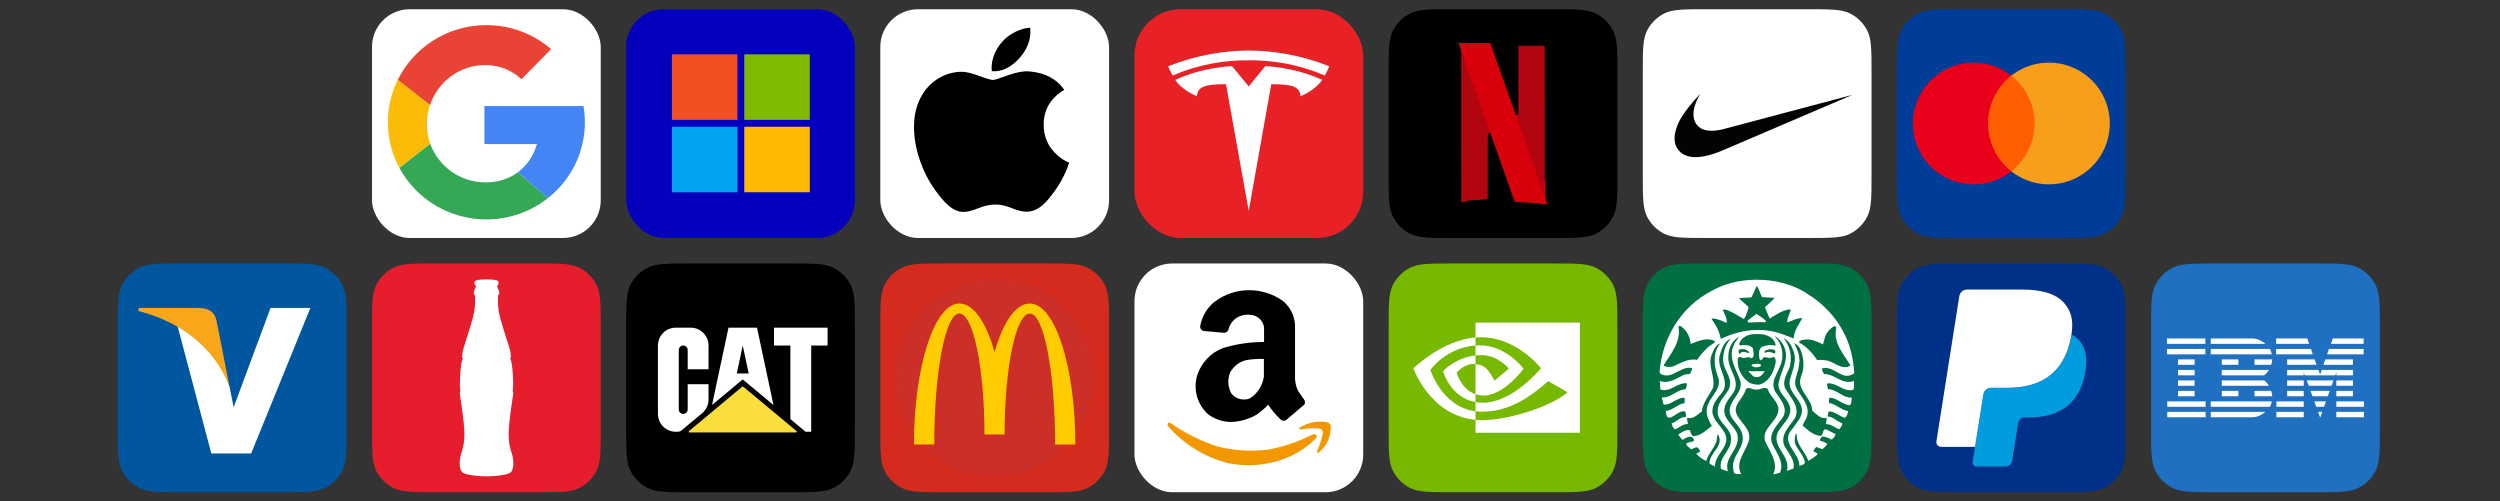<svg fill="none" height="217" viewBox="0 0 1082 217" width="1082" xmlns="http://www.w3.org/2000/svg" xmlns:xlink="http://www.w3.org/1999/xlink"><rect x="0" y="0" width="1082" height="217" fill="#333333" stroke="none"/><radialGradient id="a" cx="0" cy="0" gradientTransform="matrix(2.397 -.83 30.406 87.804 649.85 53.111)" gradientUnits="userSpaceOnUse" r="1"><stop offset="0"/><stop offset="1" stop-opacity="0"/></radialGradient><clipPath id="b"><path d="m167.875 10.875h85.25v84.092h-85.25z"/></clipPath><clipPath id="c"><rect height="99" rx="16.307" width="99" x="271" y="4"/></clipPath><clipPath id="d"><path d="m601 4h99v99h-99z"/></clipPath><clipPath id="e"><path d="m711 4h99v99h-99z"/></clipPath><clipPath id="f"><path d="m821 4h99v99h-99z"/></clipPath><clipPath id="g"><path d="m51 114.036h99v99h-99z"/></clipPath><clipPath id="h"><path d="m161 114.036h99v99h-99z"/></clipPath><clipPath id="i"><path d="m271 114.036h99v99h-99z"/></clipPath><clipPath id="j"><path d="m381 114.036h99v99h-99z"/></clipPath><clipPath id="k"><path d="m601 114.036h99v99h-99z"/></clipPath><clipPath id="l"><path d="m711 114.036h99v99h-99z"/></clipPath><clipPath id="m"><path d="m821 114.036h99v99h-99z"/></clipPath><clipPath id="n"><path d="m931 114.036h99v99h-99z"/></clipPath><rect fill="#fff" height="99" rx="16.307" width="99" x="161" y="4"/><g clip-path="url(#b)" clip-rule="evenodd" fill-rule="evenodd"><path d="m209.649 45.901v16.438h22.755c-.378 1.289-.845 2.523-1.389 3.688-.224.479-.46.949-.711 1.406-.053.096-.112.187-.166.281-.002.004.003.012 0 .017-.168.282-.339.572-.479.81-.18.275-.363.56-.513.794-.173.253-.347.5-.529.744-.043.057-.09.109-.132.165-.161.196-.319.41-.447.579-.411.495-.843.976-1.224 1.373-.221.231-.449.452-.645.645-.233.224-.471.439-.678.628-.222.196-.447.376-.678.562-.245.206-.516.406-.744.579l13.065 11.13c.193-.153.388-.307.579-.463h.016c.106-.087.209-.177.314-.265.298-.249.586-.504.877-.761.176-.156.355-.305.529-.463.113-.103.219-.21.331-.314.164-.153.334-.307.496-.463.117-.113.231-.233.347-.347.156-.154.31-.307.463-.463.118-.12.231-.243.347-.364.269-.279.534-.557.794-.843.263-.289.523-.58.777-.876.253-.293.5-.593.745-.893.117-.144.232-.285.347-.43.125-.158.241-.32.364-.48.235-.305.468-.614.694-.926.215-.295.438-.592.645-.893.011-.016.022-.033.033-.05.094-.137.189-.276.281-.413.126-.188.242-.372.364-.562.083-.128.167-.251.248-.38.124-.196.244-.397.364-.595.077-.126.156-.253.232-.38.122-.207.244-.419.364-.628.192-.337.379-.682.562-1.025.347-.651.679-1.314.992-1.984.016-.034.034-.066.05-.099.05-.109.099-.221.148-.331.113-.249.223-.493.331-.744.043-.099.091-.198.133-.298.109-.261.209-.53.314-.794.037-.095.079-.186.115-.281.105-.27.199-.538.298-.81.032-.087.068-.177.099-.265.101-.282.204-.575.298-.86.028-.083.056-.165.083-.248.094-.29.177-.584.264-.876.085-.281.17-.56.248-.843.028-.099.056-.198.083-.298.019-.071.031-.144.05-.215.098-.373.193-.748.281-1.125.026-.111.058-.22.082-.331.137-.607.255-1.219.364-1.836.063-.356.128-.716.182-1.075.006-.038.011-.077.017-.116.005-.039.011-.077.016-.116.002-.011-.001-.022 0-.033.082-.565.157-1.131.215-1.703.019-.186.033-.376.05-.562.028-.317.062-.641.083-.959.005-.088.011-.177.016-.265.001-.017-.001-.033 0-.05.023-.39.038-.781.05-1.174 0-.011-.001-.022 0-.033.011-.404.016-.801.016-1.207 0-2.396-.205-4.742-.595-7.028h-19.944-22.938z" fill="#4385f5"/><path d="m253.059 55.394c-.015.259-.046.52-.066.777.016-.172.038-.342.05-.513.005-.088.011-.177.016-.265zm-.579 4.829c-.108.612-.229 1.217-.364 1.819.136-.603.256-1.207.364-1.819zm-66.281 1.951c-4.141 3.216-9.799 7.622-13.363 10.452 7.164 13.292 21.35 22.342 37.672 22.342 10.08 0 19.33-3.459 26.626-9.228l-13.065-11.13c-3.775 2.777-8.508 4.333-13.908 4.333-10.986 0-20.452-6.924-23.962-16.769zm50.935 23.566c.197-.156.4-.303.595-.463h-.017c-.191.157-.385.31-.578.463zm14.9-23.318c-.086.366-.186.729-.281 1.091.095-.364.195-.724.281-1.091zm-1.406 4.697c-.079.216-.151.431-.231.645.081-.213.153-.431.231-.645zm-.413 1.091c-.144.363-.293.733-.447 1.091.043-.099.091-.198.132-.298.11-.261.21-.53.315-.794zm-1.075 2.464c-.127.267-.248.529-.381.794.132-.263.255-.528.381-.794zm-.893 1.786c-.172.321-.35.642-.529.959.18-.318.357-.637.529-.959zm-22.078.38c-.214.205-.438.416-.661.612.227-.2.442-.402.661-.612zm-.678.628c-.223.195-.447.376-.678.562.229-.184.457-.368.678-.562zm-.694.579c-.231.186-.473.37-.711.546.239-.176.479-.36.711-.546zm20.357 3.341c-.226.312-.459.621-.694.926-.119.154-.228.311-.348.463.36-.454.702-.921 1.042-1.389zm-1.405 1.836c-.245.3-.492.6-.745.893.254-.294.499-.592.745-.893zm-1.522 1.77c-.26.286-.525.564-.794.843.266-.277.536-.559.794-.843zm-2.795 2.811c-.168.153-.342.296-.512.447.17-.15.345-.294.512-.447z" fill="#34a855"/><path d="m186.099 45.455-13.825-11.146c-2.818 5.615-4.399 11.932-4.399 18.621 0 7.118 1.795 13.821 4.961 19.696 3.564-2.829 9.222-7.235 13.362-10.452-.94-2.638-1.455-5.487-1.455-8.467 0-2.889.483-5.662 1.356-8.252z" fill="#fabc07"/><path d="m210.508 10.875c-16.83 0-31.386 9.638-38.317 23.615l13.925 10.948c3.394-10.046 12.777-17.282 23.847-17.282 6.259 0 11.669 2.3 15.727 6.102l12.833-12.998c-7.492-6.458-17.286-10.385-28.015-10.385z" fill="#e94335"/><g fill="#34a855"><path d="m171.976 34.92c-.242.503-.472 1.008-.694 1.521.223-.516.451-1.016.694-1.521z"/><path d="m171.215 36.591c-.212.497-.418.999-.611 1.505.192-.503.4-1.011.611-1.505z"/><path d="m170.604 38.096c-.069.18-.132.364-.199.546.067-.182.129-.364.199-.546z"/><path d="m169.644 40.907c-.144.478-.286.954-.413 1.439.127-.482.27-.963.413-1.439z"/><path d="m168.371 46.529c-.05.325-.089.648-.132.976.043-.328.082-.65.132-.976z"/><path d="m168.173 47.985c-.043.357-.083.715-.116 1.075.033-.359.074-.719.116-1.075z"/><path d="m185.289 48.448c-.041.198-.08.396-.116.595.037-.199.074-.398.116-.595z"/><path d="m185.173 49.043c-.047.258-.092.517-.132.777.039-.261.085-.519.132-.777z"/><path d="m184.876 51.143c-.042.416-.078.836-.1 1.257.021-.419.059-.844.1-1.257z"/><path d="m184.776 52.4c-.022.433-.033.868-.033 1.306 0-.441.011-.871.033-1.306z"/><path d="m184.743 53.707c0 .439.011.873.033 1.306-.022-.435-.033-.866-.033-1.306z"/><path d="m167.908 54.616c.011.271.034.541.05.81-.016-.269-.039-.54-.05-.81z"/><path d="m184.859 56.022c.022.242.037.487.066.728-.029-.243-.044-.482-.066-.728z"/><path d="m185.124 58.106c.057.33.127.651.198.976-.071-.327-.14-.644-.198-.976z"/><path d="m169.214 63.431c.175.668.373 1.33.579 1.984-.206-.653-.405-1.318-.579-1.984z"/><path d="m170.29 66.887c.096.271.195.542.297.81-.102-.268-.201-.54-.297-.81z"/><path d="m170.587 67.697c.198.518.395 1.03.612 1.538-.215-.503-.416-1.025-.612-1.538z"/></g></g><g clip-path="url(#c)"><rect fill="#0400bc" height="99" rx="16.307" width="99" x="271" y="4"/><path d="m290.8 23.525h28.358v28.358h-28.358z" fill="#f25022"/><path d="m322.117 23.525h28.358v28.358h-28.358z" fill="#7fba00"/><path d="m290.8 54.843h28.358v28.358h-28.358z" fill="#00a4ef"/><path d="m322.117 54.843h28.358v28.358h-28.358z" fill="#ffb900"/></g><rect fill="#fff" height="99" rx="16.307" width="99" x="381" y="4"/><path d="m461.342 74.124c-1.206 2.786-2.633 5.351-4.287 7.709-2.255 3.215-4.101 5.439-5.524 6.675-2.205 2.028-4.568 3.067-7.098 3.126-1.817 0-4.007-.517-6.557-1.565-2.558-1.044-4.91-1.56-7.059-1.56-2.255 0-4.673.517-7.259 1.56-2.591 1.049-4.677 1.595-6.273 1.649-2.426.103-4.845-.965-7.259-3.21-1.541-1.344-3.468-3.648-5.777-6.911-2.477-3.485-4.513-7.527-6.109-12.134-1.708-4.977-2.565-9.796-2.565-14.462 0-5.345 1.155-9.954 3.468-13.817 1.818-3.103 4.237-5.55 7.264-7.347 3.027-1.797 6.297-2.712 9.819-2.771 1.928 0 4.455.596 7.596 1.768 3.131 1.175 5.142 1.772 6.024 1.772.659 0 2.893-.697 6.68-2.087 3.581-1.289 6.604-1.822 9.08-1.612 6.71.541 11.75 3.186 15.103 7.952-6.001 3.636-8.969 8.728-8.91 15.261.054 5.089 1.9 9.323 5.528 12.685 1.644 1.56 3.48 2.767 5.523 3.623-.443 1.285-.91 2.515-1.408 3.697zm-15.388-60.554c0 3.988-1.457 7.712-4.362 11.159-3.504 4.098-7.744 6.465-12.341 6.092-.059-.478-.093-.982-.093-1.511 0-3.829 1.667-7.926 4.627-11.277 1.478-1.696 3.357-3.107 5.637-4.232 2.274-1.108 4.425-1.721 6.448-1.826.059.533.084 1.066.084 1.595z" fill="#000"/><rect fill="#e82127" height="99" rx="20" width="99" x="491" y="4"/><path d="m540.447 91.313 9.756-54.868c9.299 0 12.232 1.02 12.655 5.182 0 0 6.238-2.326 9.385-7.05-12.278-5.689-24.614-5.946-24.614-5.946l-7.199 8.768.017-.001-7.199-8.768s-12.336.257-24.612 5.946c3.143 4.724 9.384 7.05 9.384 7.05.426-4.162 3.355-5.182 12.592-5.189z" fill="#fff"/><path d="m540.443 26.099c9.925-.076 21.285 1.535 32.914 6.604 1.554-2.798 1.954-4.034 1.954-4.034-12.713-5.029-24.618-6.751-34.869-6.794-10.252.043-22.156 1.765-34.867 6.794 0 0 .567 1.523 1.953 4.034 11.627-5.069 22.989-6.68 32.914-6.604z" fill="#fff"/><g clip-path="url(#d)"><path d="m601 31.337c0-9.67 0-14.505 1.912-18.185 1.611-3.101 4.139-5.63 7.241-7.241 3.68-1.912 8.515-1.912 18.184-1.912h44.326c9.669 0 14.504 0 18.184 1.912 3.102 1.611 5.63 4.14 7.241 7.241 1.912 3.68 1.912 8.515 1.912 18.185v44.325c0 9.67 0 14.505-1.912 18.185-1.611 3.101-4.139 5.63-7.241 7.24-3.68 1.912-8.515 1.912-18.184 1.912h-44.326c-9.669 0-14.504 0-18.184-1.912-3.102-1.611-5.63-4.139-7.241-7.24-1.912-3.68-1.912-8.515-1.912-18.185z" fill="#000"/></g><g fill="#b1060f" stroke="#000" stroke-width="2.332"><path d="m656.023 18.63-.028 15.443-.027 15.443-1.269-3.585v-.009l-1.645 34.379c1.618 4.559 2.482 6.995 2.491 7.005s.928.064 2.041.119c3.364.166 7.537.524 10.709.919.735.092 1.36.138 1.406.101.046-.037.055-15.756.046-34.94l-.028-34.876z"/><path d="m631.25 18.584v34.913c0 19.203.018 34.931.046 34.958.028.028 1.213-.092 2.647-.248 1.434-.156 3.411-.358 4.394-.441 1.508-.129 6.03-.414 6.545-.423.157 0 .166-.781.184-14.79l.028-14.79 1.094 3.089c.165.478.22.625.386 1.094l1.645-34.37c-.349-.984-.165-.469-.561-1.59-1.342-3.796-2.482-7.005-2.528-7.152l-.091-.257h-13.789z"/><path d="m656.023 18.63-.028 15.443-.027 15.443-1.269-3.585v-.009l-1.645 34.379c1.618 4.559 2.482 6.995 2.491 7.005s.928.064 2.041.119c3.364.166 7.537.524 10.709.919.735.092 1.36.138 1.406.101.046-.037.055-15.756.046-34.94l-.028-34.876z"/><path d="m631.25 18.584v34.913c0 19.203.018 34.931.046 34.958.028.028 1.213-.092 2.647-.248 1.434-.156 3.411-.358 4.394-.441 1.508-.129 6.03-.414 6.545-.423.157 0 .166-.781.184-14.79l.028-14.79 1.094 3.089c.165.478.22.625.386 1.094l1.645-34.37c-.349-.984-.165-.469-.561-1.59-1.342-3.796-2.482-7.005-2.528-7.152l-.091-.257h-13.789z"/></g><path d="m631.25 18.584v19.598l13.807 36.622c0-.837 0-1.296.009-2.252l.028-14.79 1.094 3.089c6.066 17.208 9.33 26.437 9.348 26.456.009.009.929.064 2.041.119 3.364.165 7.538.524 10.709.919.735.092 1.36.138 1.406.101.028-.028.046-7.731.046-18.605l-13.733-39.509-.009 3.741-.028 15.443-1.268-3.585c-1.241-3.502-2.069-5.846-7.06-19.947-1.342-3.796-2.482-7.005-2.528-7.152l-.092-.257h-13.77z" fill="url(#a)"/><path d="m631.25 18.584 13.834 39.205v-.018l1.094 3.089c6.077 17.199 9.34 26.428 9.358 26.446.009.009.929.064 2.041.119 3.364.165 7.538.524 10.709.919.726.092 1.36.138 1.397.101l-13.715-38.939v.009l-1.268-3.585c-1.241-3.502-2.069-5.846-7.06-19.947-1.342-3.796-2.482-7.005-2.528-7.152l-.092-.257h-6.885z" fill="#d8000b"/><g clip-path="url(#e)"><path d="m711 31.271c0-9.646 0-14.47 1.907-18.141 1.607-3.094 4.13-5.616 7.223-7.223 3.672-1.907 8.495-1.907 18.142-1.907h44.456c9.647 0 14.47 0 18.142 1.907 3.093 1.607 5.616 4.13 7.223 7.223 1.907 3.671 1.907 8.495 1.907 18.141v44.457c0 9.646 0 14.47-1.907 18.141-1.607 3.094-4.13 5.616-7.223 7.223-3.672 1.907-8.495 1.907-18.142 1.907h-44.456c-9.647 0-14.47 0-18.142-1.907-3.093-1.607-5.616-4.13-7.223-7.223-1.907-3.671-1.907-8.495-1.907-18.141z" fill="#fff"/></g><path d="m733.243 68.01c-2.294-.091-4.171-.719-5.639-1.885-.28-.223-.947-.891-1.171-1.172-.596-.748-1-1.477-1.27-2.285-.831-2.487-.403-5.752 1.222-9.334 1.392-3.067 3.54-6.109 7.287-10.322.552-.62 2.196-2.433 2.206-2.433.004 0-.085.155-.198.344-.974 1.632-1.808 3.554-2.262 5.218-.73 2.67-.642 4.962.258 6.739.62 1.224 1.684 2.284 2.879 2.871 2.094 1.026 5.159 1.111 8.902.248.258-.06 13.028-3.45 28.378-7.533 15.351-4.084 27.913-7.423 27.915-7.42.004.004-35.664 15.266-54.18 23.184-2.932 1.254-3.716 1.57-5.095 2.054-3.524 1.238-6.68 1.828-9.232 1.727z" fill="#030303"/><g clip-path="url(#f)"><path d="m821 31.271c0-9.646 0-14.47 1.907-18.141 1.607-3.094 4.13-5.616 7.223-7.223 3.672-1.907 8.495-1.907 18.142-1.907h44.456c9.647 0 14.47 0 18.142 1.907 3.093 1.607 5.616 4.13 7.223 7.223 1.907 3.671 1.907 8.495 1.907 18.141v44.457c0 9.646 0 14.47-1.907 18.141-1.607 3.094-4.13 5.616-7.223 7.223-3.672 1.907-8.495 1.907-18.142 1.907h-44.456c-9.647 0-14.47 0-18.142-1.907-3.093-1.607-5.616-4.13-7.223-7.223-1.907-3.671-1.907-8.495-1.907-18.141z" fill="#003d99"/></g><path d="m883.188 32.734h-25.364v41.427h25.364z" fill="#ff5f00"/><path d="m860.436 53.451c-.003-3.989.902-7.926 2.645-11.514s4.28-6.732 7.418-9.195c-3.887-3.054-8.554-4.954-13.469-5.481-4.915-.527-9.879.339-14.325 2.499-4.446 2.16-8.194 5.528-10.816 9.718-2.623 4.19-4.014 9.033-4.014 13.976 0 4.943 1.391 9.786 4.014 13.976 2.622 4.19 6.37 7.558 10.816 9.718 4.446 2.161 9.41 3.027 14.325 2.499s9.582-2.426 13.469-5.481c-3.139-2.464-5.676-5.609-7.42-9.198-1.743-3.589-2.647-7.528-2.643-11.518z" fill="#eb001b"/><path d="m913.125 53.451c0 4.943-1.391 9.787-4.013 13.977-2.623 4.19-6.372 7.558-10.819 9.718-4.446 2.16-9.411 3.026-14.326 2.498-4.915-.528-9.582-2.428-13.468-5.484 3.136-2.465 5.672-5.61 7.416-9.198 1.744-3.588 2.65-7.526 2.65-11.515s-.906-7.927-2.65-11.515c-1.744-3.588-4.28-6.733-7.416-9.198 3.886-3.055 8.553-4.955 13.468-5.484s9.88.338 14.326 2.498c4.447 2.16 8.196 5.528 10.819 9.718 2.622 4.19 4.013 9.034 4.013 13.977z" fill="#f79e1b"/><g clip-path="url(#g)"><path d="m51 141.307c0-9.646 0-14.47 1.907-18.141 1.607-3.094 4.13-5.616 7.223-7.223 3.671-1.907 8.495-1.907 18.141-1.907h44.456c9.647 0 14.47 0 18.142 1.907 3.093 1.607 5.616 4.129 7.223 7.223 1.907 3.671 1.907 8.495 1.907 18.141v44.457c0 9.647 0 14.47-1.907 18.141-1.607 3.094-4.13 5.616-7.223 7.224-3.672 1.907-8.495 1.907-18.142 1.907h-44.456c-9.646 0-14.47 0-18.141-1.907-3.094-1.608-5.616-4.13-7.223-7.224-1.907-3.671-1.907-8.494-1.907-18.141z" fill="#00579f"/></g><path d="m117.087 133.286-15.964 42.99-1.745-8.719c-2.951-10.061-12.208-20.991-22.538-26.426l14.623 55.132h17.238l25.623-62.977z" fill="#fff"/><path d="m86.295 133.286h-26.227l-.268 1.273c20.459 5.232 34.008 17.843 39.575 33.001l-5.702-28.975c-.939-4.026-3.823-5.167-7.378-5.299z" fill="#faa61a"/><g clip-path="url(#h)"><path d="m161 141.307c0-9.646 0-14.47 1.907-18.141 1.607-3.094 4.13-5.616 7.223-7.223 3.672-1.907 8.495-1.907 18.142-1.907h44.456c9.647 0 14.47 0 18.142 1.907 3.093 1.607 5.616 4.129 7.223 7.223 1.907 3.671 1.907 8.495 1.907 18.141v44.457c0 9.647 0 14.47-1.907 18.141-1.607 3.094-4.13 5.616-7.223 7.224-3.672 1.907-8.495 1.907-18.142 1.907h-44.456c-9.647 0-14.47 0-18.142-1.907-3.093-1.608-5.616-4.13-7.223-7.224-1.907-3.671-1.907-8.494-1.907-18.141z" fill="#e61d2c"/></g><path clip-rule="evenodd" d="m210.565 206.161c4.151 0 8.67-.659 10.033-1.432 2.276-1.289 1.609-6.321.979-8.296-.443-1.393-1.424-3.765-1.419-8.697.005-5.293 1.737-15.531 1.815-16.167.129-1.058.389-2.114-.189-2.353.708-.527.142-13.582-1.096-14.082.626 0 .405-1.464.274-2.47-.239-1.848-1.872-6.203-3.272-10.926-.625-2.108-1.606-5.288-1.926-7.646-.297-2.188-.233-4.98-.233-6.192.417-.416.577-.603.558-1.257-.017-.684-.89-2.347-.89-2.585 0-.239.009-.525.316-.805.34-.311.321-.851.175-1.295-.179-.536-.841-.697-1.222-.789-.349-.084-2.097-.258-3.903-.258-1.805 0-3.554.174-3.902.258-.381.092-1.043.253-1.222.789-.148.444-.166.984.175 1.295.307.28.316.566.316.805 0 .238-.873 1.901-.89 2.585-.019.654.141.841.558 1.257 0 1.212.063 4.004-.234 6.192-.319 2.358-1.301 5.538-1.926 7.646-1.4 4.723-3.032 9.078-3.271 10.926-.131 1.006-.353 2.47.274 2.47-1.239.5-1.805 13.555-1.098 14.082-.576.239-.317 1.295-.187 2.353.077.636 1.809 10.874 1.815 16.167.004 4.932-.976 7.304-1.42 8.697-.629 1.975-1.296 7.007.979 8.296 1.363.773 5.883 1.432 10.033 1.432" fill="#fff" fill-rule="evenodd"/><g clip-path="url(#i)"><path d="m271 141.373c0-9.67 0-14.505 1.912-18.185 1.611-3.101 4.139-5.63 7.241-7.241 3.68-1.911 8.515-1.911 18.184-1.911h44.326c9.669 0 14.504 0 18.184 1.911 3.102 1.611 5.63 4.14 7.241 7.241 1.912 3.68 1.912 8.515 1.912 18.185v44.325c0 9.67 0 14.505-1.912 18.185-1.611 3.101-4.139 5.63-7.241 7.241-3.68 1.912-8.515 1.912-18.184 1.912h-44.326c-9.669 0-14.504 0-18.184-1.912-3.102-1.611-5.63-4.14-7.241-7.241-1.912-3.68-1.912-8.515-1.912-18.185z" fill="#000"/></g><path clip-rule="evenodd" d="m351.089 186.869v-37.328h7.086v-7.729h-23.189v7.729h7.087v31.821l6.6 5.507zm-56.116-.598c-.44.36-1.083.598-1.659.598h-.835c-1.004 0-2.042-.215-2.956-.587-.914-.383-1.806-.971-2.505-1.67-.711-.711-1.298-1.602-1.681-2.516-.385-.935-.585-1.935-.587-2.946v-29.609c0-.993.214-2.02.587-2.956.388-.939.96-1.79 1.681-2.506.711-.699 1.591-1.297 2.505-1.681.914-.372 1.952-.586 2.956-.586h6.444c.992 0 2.031.203 2.956.586.926.384 1.806.982 2.505 1.681.7.7 1.298 1.581 1.682 2.506s.587 1.963.587 2.956v10.291h-9.017v-8.361c0-.485-.214-1.016-.564-1.366s-.892-.564-1.377-.564c-.496 0-1.026.226-1.365.564-.35.35-.553.88-.553 1.366v25.75c0 .485.237 1.038.553 1.354.35.35.88.575 1.365.575.497 0 1.038-.237 1.377-.575.327-.327.564-.869.564-1.354v-10.946h9.016v6.658c0 1.117-.271 2.291-.733 3.272-.463 1.016-1.207 1.952-2.042 2.652z" fill="#fff" fill-rule="evenodd"/><path d="m344.657 186.869h-46.388l23.188-19.307z" style="fill-rule:evenodd;clip-rule:evenodd;fill:#fadf3c;stroke:#fadf3c;stroke-width:.58;stroke-miterlimit:2.613"/><path clip-rule="evenodd" d="m334.761 175.28-7.131-33.468h-12.334l-7.131 33.468 13.292-11.07v.011zm-15.876-13.642 2.572-12.097v.034l2.584 12.063z" fill="#fff" fill-rule="evenodd"/><g clip-path="url(#j)"><path d="m381 141.307c0-9.646 0-14.47 1.907-18.141 1.607-3.094 4.13-5.616 7.223-7.223 3.672-1.907 8.495-1.907 18.142-1.907h44.456c9.647 0 14.47 0 18.142 1.907 3.093 1.607 5.616 4.129 7.223 7.223 1.907 3.671 1.907 8.495 1.907 18.141v44.457c0 9.647 0 14.47-1.907 18.141-1.607 3.094-4.13 5.616-7.223 7.224-3.672 1.907-8.495 1.907-18.142 1.907h-44.456c-9.647 0-14.47 0-18.142-1.907-3.093-1.608-5.616-4.13-7.223-7.224-1.907-3.671-1.907-8.494-1.907-18.141z" fill="#d52b1e"/><circle cx="430.5" cy="163.536" fill="#4681c7" fill-opacity=".06" r="42.75"/><circle cx="430.5" cy="163.536" r="42.698" stroke="#2869bf" stroke-opacity=".04" stroke-width=".103"/></g><path d="m445.763 135.696c6.012 0 10.889 25.364 10.889 56.69h8.773c0-33.725-8.85-61.025-19.688-61.025-6.193 0-11.663 8.179-15.276 21.029-3.612-12.85-9.082-21.029-15.224-21.029-10.837 0-19.662 27.274-19.662 60.999h8.773c0-31.325 4.826-56.664 10.838-56.664s10.889 23.429 10.889 52.329h8.721c0-28.9 4.903-52.329 10.915-52.329" fill="#fc0"/><rect fill="#fff" height="99" rx="16.307" width="99" x="491" y="114.036"/><path d="m505.36 184.229c6.781 7.899 15.877 13.564 26.009 16.197 9.096 1.835 18.59.877 27.047-2.952 4.229-1.915 8.058-4.628 11.329-7.979.32-.478.16-1.117-.319-1.436-.399-.159-.957-.159-1.356 0-6.223 3.191-12.925 5.425-19.787 6.622-7.26.798-14.6.319-21.621-1.516-7.181-2.393-14.042-5.824-20.265-10.212-.479-.16-.958.08-1.037.558-.08.32-.08.559 0 .718z" fill="#f39700"/><path d="m562.884 185.905c2.713-.559 5.505-.638 8.298-.399h.079c.878.239 1.436 1.117 1.277 2.074-.559 2.713-1.436 5.346-2.553 7.819-.08.24.08.479.319.559.16.079.239 0 .399-.08 3.351-2.633 5.266-6.622 5.266-10.931.079-1.116-.639-2.074-1.756-2.233-4.069-.719-8.217.159-11.728 2.393-.159.16-.239.399-.08.638.16.16.319.24.479.16z" fill="#f39700"/><path d="m548.842 175.134c-1.436 1.596-3.112 3.032-4.947 4.308-3.431 1.995-7.34 3.112-11.329 3.192-3.511-.08-6.941-1.277-9.734-3.351-4.707-4.309-6.542-10.851-4.627-16.994 1.755-5.346 5.824-9.654 11.09-11.649 5.744-1.755 11.728-2.633 17.792-2.633v-6.303c-.399-2.872-2.713-5.106-5.585-5.425-1.835-.239-3.591 0-5.266.718-2.394 1.117-4.069 3.271-4.628 5.904-.399.798-1.276 1.277-2.154 1.117l-8.616-.798c-.798-.239-1.357-.877-1.437-1.755.639-4.308 2.873-8.058 6.144-10.771 4.388-3.351 9.813-5.186 15.398-5.106 5.106.08 10.133 1.676 14.361 4.707 3.511 2.952 5.426 7.34 5.186 11.888v21.781c.08 1.835.559 3.67 1.357 5.266l2.712 3.909c.319.639.319 1.277 0 1.915l-7.978 6.782c-.718.399-1.516.319-2.154-.08-2.075-1.995-3.99-4.228-5.585-6.622zm-1.835-19.786c-2.474-.08-5.027.079-7.5.478-3.032.639-5.585 2.633-7.101 5.346-1.197 2.952-1.037 6.303.559 9.175 1.915 2.393 5.186 3.191 7.978 2.074 3.271-2.074 5.505-5.505 6.064-9.414z" fill="#000"/><g clip-path="url(#k)"><path d="m601 141.373c0-9.67 0-14.505 1.912-18.185 1.611-3.101 4.139-5.63 7.241-7.241 3.68-1.911 8.515-1.911 18.184-1.911h44.326c9.669 0 14.504 0 18.184 1.911 3.102 1.611 5.63 4.14 7.241 7.241 1.912 3.68 1.912 8.515 1.912 18.185v44.325c0 9.67 0 14.505-1.912 18.185-1.611 3.101-4.139 5.63-7.241 7.241-3.68 1.912-8.515 1.912-18.184 1.912h-44.326c-9.669 0-14.504 0-18.184-1.912-3.102-1.611-5.63-4.14-7.241-7.241-1.912-3.68-1.912-8.515-1.912-18.185z" fill="#77b900"/></g><path d="m619.086 160.135s6.515-9.611 19.522-10.606v-3.487c-14.407 1.157-26.883 13.359-26.883 13.359s7.066 20.427 26.883 22.297v-3.706c-14.543-1.83-19.522-17.857-19.522-17.857zm19.522 10.486v3.394c-10.991-1.959-14.042-13.384-14.042-13.384s5.277-5.846 14.042-6.794v3.724c-.007 0-.012-.002-.017-.002-4.6-.552-8.194 3.745-8.194 3.745s2.015 7.235 8.211 9.317zm0-31.01v6.431c.423-.032.846-.06 1.271-.074 16.379-.552 27.051 13.433 27.051 13.433s-12.257 14.905-25.027 14.905c-1.17 0-2.266-.109-3.295-.291v3.977c.88.112 1.792.177 2.744.177 11.884 0 20.477-6.069 28.798-13.251 1.38 1.105 7.028 3.793 8.189 4.969-7.912 6.624-26.351 11.964-36.805 11.964-1.007 0-1.975-.061-2.926-.153v5.589h45.167v-47.676zm0 14.226v-4.308c.418-.029.84-.051 1.271-.065 11.778-.37 19.505 10.122 19.505 10.122s-8.346 11.591-17.295 11.591c-1.288 0-2.442-.207-3.482-.556v-13.06c4.586.554 5.509 2.58 8.265 7.175l6.131-5.17s-4.475-5.869-12.02-5.869c-.82-.001-1.605.057-2.375.14z" fill="#fff"/><g clip-path="url(#l)"><path d="m711 141.307c0-9.646 0-14.47 1.907-18.141 1.607-3.094 4.13-5.616 7.223-7.223 3.672-1.907 8.495-1.907 18.142-1.907h44.456c9.647 0 14.47 0 18.142 1.907 3.093 1.607 5.616 4.129 7.223 7.223 1.907 3.671 1.907 8.495 1.907 18.141v44.457c0 9.647 0 14.47-1.907 18.141-1.607 3.094-4.13 5.616-7.223 7.224-3.672 1.907-8.495 1.907-18.142 1.907h-44.456c-9.647 0-14.47 0-18.142-1.907-3.093-1.608-5.616-4.13-7.223-7.224-1.907-3.671-1.907-8.494-1.907-18.141z" fill="#007042"/></g><path d="m760.145 135.869c1.5.865 3.092 1.978 4.303 3.157l-.476.479c-2.39-.255-4.909.063-7.175.098-.253-.255-.762-.639-.288-.959zm42.276 29.7c.032 1.079.134 2.006-.287 3.111-4.369 1.242-7.238-3.383-11.476-2.685l.479 2.397c3.921.129 6.37 3.889 10.421 3.727-.575 1.15.257 4.178-2.293 2.967-2.646-.635-4.56-2.967-7.46-2.967-.35.643-.128 1.532-.19 2.292 3.06.48 5.26 3.066 8.319 3.544-.288 1.051-.573 2.228-1.435 2.869-2.488-.606-4.432-2.84-7.081-2.777l-.471 2.202c2.517.064 4.144 2.292 6.406 2.96.063.929-.767 1.759-1.245 2.587-2.009-.603-3.541-2.328-5.836-2.201-.032-.865.482-1.847.288-2.771-2.578.766-4.306-1.629-6.216-3.065-.055-4.701-5.004-7.786-5.266-12.19-.05-.878.084-1.815.484-2.823 1.627-3.761 1.116-8.644-.668-12.15-.542-.923-1.502-1.652-2.397-2.194 1.309 2.775 2.905 6.054 2.108 9.464-.092 2.634-1.646 5.164-1.664 7.703-.006.905.187 1.811.708 2.725 2.074 3.735 5.804 7.27 4.402 11.954-.386 1.438-1.535 2.551-1.821 4.015 2.426 2.009 4.719 4.273 7.938 4.401 1.147-.733.51-3.981 2.869-2.483l3.445 1.723c-.251.923-1.023 1.749-1.722 2.384-1.307-.636-2.582-1.399-4.212-1.336-.48.509-.894 1.082-.857 1.813 1.147.189 2.199.673 3.157 1.344-.445.958-1.312 1.558-2.109 2.292l-2.672-.956c-.447.639-1.373 1.31-1.048 2.01.603.259 1.272.608 1.716 1.055-1.18 1.275-2.675 2.095-4.114 2.961-1.239-4.05-5.322-6.89-4.971-11.574l-.19-.189c-.96 1.078-.639 2.804-.577 4.204 1.149 2.934 3.888 5.2 4.304 8.417-.48.828-1.561.993-2.391 1.344.096-5.801-8.702-10.2-3.06-16.067 1.882-2.873 5.034-5.615 3.917-9.57-1.147-3.819-5.203-6.186-5.167-10.467l.006-.334c.924-4.464 3.731-9.215 1.435-13.964-.64-1.911-2.07-4.082-4.015-4.88 2.9 3.318 4.049 8.733 2.39 13.199-.836 1.776-1.987 3.892-2.102 5.98h-.007c-.062 1.09.161 2.175.865 3.203 2.201 3.572 6.025 7.496 3.825 12.151-2.486 3.728-6.822 7.521-4.401 12.431 1.754 2.933 4.466 5.86 3.734 9.465l-2.869.956c1.913-6.725-7.461-10.676-3.537-17.404 2.423-3.602 6.756-6.982 4.303-11.763-1.466-2.962-4.496-4.716-4.401-8.418l.105-.621c.987-5.251 4.978-10.221 2.187-15.831-.733-1.657-2.198-3.346-3.825-4.303l-.098.098c3.253 3.156 4.243 8.349 2.489 12.523-.819 2.449-2.615 4.889-2.98 7.514-.174 1.237-.027 2.519.688 3.87 2.072 3.281 5.705 6.762 3.438 11.004-2.388 3.504-6.374 6.913-4.782 11.469 1.754 3.987 5.416 7.784 3.439 12.727l-2.961.669c2.358-4.818-1.178-9.597-3.249-13.775-2.52-5.994 5.414-8.864 5.541-14.344-.03-3.537-3.79-5.545-4.585-8.797-1.627-1.373-3.314.546-5.26.19-1.436.288-3.642-1.977-4.5.479-1.021 3.6-5.673 6.247-3.628 10.518 1.945 3.795 6.627 6.57 5.063 11.482-1.4 4.587-6.026 8.955-3.157 14.247-1.178-.382-3.379.349-3.347-1.534-1.817-6.408 5.929-10.141 3.537-16.545-1.114-3.923-6.186-6.09-5.07-10.808.826-3.883 5.184-6.598 4.573-10.853-.05-.356-.138-.72-.263-1.1-1.626-4.591-4.945-9.183-2.967-14.541.543-1.53 1.628-2.837 2.581-4.205-3.156 1.689-4.749 5.261-4.683 8.894-.138 3.952 2.781 7.337 3.196 10.952.163 1.46-.076 2.954-1.094 4.539-2.071 2.81-4.778 5.772-3.537 9.471 1.18 3.732 5.834 5.992 5.548 10.33-.032 5.131-5.994 8.325-4.304 14.063l-2.967-.963c-1.178-5.099 4.24-7.707 4.303-12.425.766-5.425-6.153-7.438-5.738-12.727-.03-4.018 3.507-6.563 5.069-9.943.268-.822.358-1.599.322-2.344-.192-3.737-3.559-6.659-3-10.861.188-3.092 1.24-5.802 3.249-8.128-2.772 1.114-3.917 4.305-4.683 6.983-1.329 4.295 1.843 8.158 2.161 12.006.141 1.699-.274 3.388-1.873 5.116-2.296 2.706-4.625 6.121-2.967 9.759 1.756 4.013 7.272 7.137 4.879 12.143-1.305 3.157-4.431 5.546-4.302 9.275-.829-.351-1.688-.7-2.392-1.336 0-4.75 6.756-7.716 3.537-12.721-.285.988-.346 2.33-.569 3.445-1.117 2.903-3.507 5.226-4.402 8.227-1.496-.578-3.059-1.79-4.303-3.065l1.723-1.055c-.192-.639-.701-1.18-1.146-1.722-1.119-.157-1.854.577-2.777.864-.797-.702-1.566-1.34-2.201-2.201.572-1.629 5.041-.282 2.777-2.96-1.529-.956-3.063.409-4.402 1.046l-1.814-2.292c1.562-.955 3.12-2.297 5.063-1.912.479.862.512 2.13 1.435 2.58 3.284-.063 5.611-2.548 8.129-4.493-1.755-2.611-3.183-6.216-1.625-9.373 1.249-3.164 4.503-5.829 4.651-9.327.033-.796-.091-1.634-.439-2.536-1.721-4.431-2.328-10.421.956-14.344-1.785.48-2.838 2.705-3.445 4.395-1.974 4.328.523 8.337.609 12.485.012.746-.049 1.493-.23 2.246-1.69 3.411-4.428 6.404-4.873 10.329-1.946 1.241-3.543 3.411-6.314 2.679-.098.732.125 1.849.38 2.678-2.199-.092-3.697 1.528-5.548 2.293-.986-.316-1.242-1.591-1.624-2.482 2.166-.732 3.729-2.904 6.216-2.869.288-.801-.162-1.535-.288-2.3-3.094-1.373-7.999 6.789-8.411-.287 3.092-.192 5.067-3.062 8.129-3.348l.092-2.292c-3.475-.351-5.711 3.222-9.184 2.869l-.766-3.058c4.018.251 6.412-3.35 10.238-3.544.508-.668.57-1.657.668-2.58-4.177-.544-7.043 4.084-11.476 2.678 0 0-.152-1.926-.235-3.012h.006c-.03-.425-.059-.721-.059-.721 3.953 1.534 7.426-1.305 10.808-2.771.86-.257 2.201.189 2.586-.766-.033-.734 1.304-1.591.191-2.103-4.944-.671-8.228 5.292-13.297 2.581l-.381-.767c1.055-14.408 9.181-28.337 22.665-35.192 5.461-3.121 12.245-4.712 19.087-4.768 8.258-.069 16.601 2.097 22.808 6.491 6.027 3.697 11.793 9.79 14.922 15.975 2.992 5.419 4.369 11.5 4.781 17.974-5.23 3.952-8.738-3.722-14.064-2.005.287.831.446 1.69 1.055 2.391 4.72-.033 7.97 4.909 12.91 2.961zm-60.07-17.744c-3.316-2.169-7.521-.127-10.611 1.054-.287-2.903-1.466-5.547-3.923-7.459-.239-.119-.568-.369-.865-.387-.178-.011-.347.06-.478.288 1.114 6.853-3.341 11.635-6.498 16.833 1.051.859 2.74.731 4.015.478 3.346-1.338 6.534-3.667 10.519-2.869 1.179-2.008 3.159-3.953 4.782-5.547.992-.859 2.355-1.404 3.059-2.391zm10.139 4.304c-.063.412.032 1.148.668.864.99-1.371 2.743-.287 3.826-.19v-.386c-.594-.933-1.817-1.402-3.059-1.355-.287.01-.578.051-.858.117-.416.092-.705.472-.577.95zm15.589-4.107c-.89-1.978-2.93-2.778-4.782-3.256-.908-.111-1.85-.187-2.784-.196-.175-.002-.35-.004-.524 0-2.613.053-5.11.724-6.636 2.875-.219.607-1.181 1.46-.287 2.004 2.008-.128 4.3-.38 5.639 1.343 0 1.532.989 3.57-.668 4.303-1.373-1.271-2.999.542-4.493-.479-.702-.415-1.147.07-1.435.675-.415 3.952 1.655 8.314 5.352 10.513 1.499.541 3.513 1.055 5.077.288 3.762-1.752 5.32-5.766 6.02-9.465-.094-.704-.06-2.075-1.048-2.108-1.115.705-2.741.288-3.923 0-.699.225-.731 1.247-1.526 1.441l-.485-.386c-.415-1.751-.671-4.239.957-5.45 1.818-.733 3.954-1.054 5.835-.478.351-.606-.191-1.082-.289-1.624zm-1.919 3.143c-.126.003-.249.009-.374.014-.668.445-2.615.125-1.912 1.624 1.212-.959 2.902-.287 4.113.19.448-.223.351-.669.381-1.054-.389-.724-1.318-.792-2.208-.774zm13.88-13.479c-2.36-.125-4.335 1.214-6.504 1.82-.189-1.845 1.213-3.793 1.533-5.645-3.506.225-6.283 2.335-9.183 4.021-.671-1.622-1.344-3.252-2.011-4.88l3.826-3.635.098-.479-5.167-.287c-.891-1.56-1.241-3.439-2.293-4.873-.861 1.626-1.44 3.346-2.3 4.971l-5.161.288v.38l3.917 3.537c-.479 1.818-.924 3.794-2.102 5.168-2.295-1.375-4.558-2.871-7.074-3.826-.606-.195-1.469-.513-2.011-.098.796 1.754 1.91 3.641 1.723 5.555-1.053-.194-1.88-.869-2.869-1.152-1.183-.323-2.586-.954-3.733-.57 1.913 2.676 3.474 5.477 4.014 8.698 6.347-3.063 13.749-4.748 21.432-3.439 3.602.573 6.914 2.04 10.134 3.249.126-3.377 2.262-6.091 3.731-8.803zm10.899 18.365c3.25.86 6.509 4.4 9.95 2.103-2.997-4.972-7.457-9.564-6.216-16.066.13-.444-.157-.894-.57-.957-1.944.795-3.449 2.71-4.218 4.592-.317 1.114-.504 2.297-.95 3.347-2.329-1.212-4.814-2.386-7.651-2.103-1.023.128-2.49.195-2.678 1.245 3.219 1.721 5.867 4.593 7.84 7.65 1.374-.224 3.059-.032 4.493.189zm-34.047 4.494.092.576c1.245.83 1.629 2.237 3.353 2.109 1.53.091 2.677-1.342 3.439-2.489-2.07-.286-4.588.157-6.884-.196zm1.722-2.581c.062.256-.158.638.19.767 1.02-.221 2.868.543 3.438-.668-.398-.446-1.047-.648-1.729-.648-.681 0-1.388.198-1.899.549z" fill="#fff"/><path d="m758.185 158.394c.904.214 1.127.535 1.841.624.759-.014.65-.168 1.973-.624.087-.031.207-.223.058-.37-.822-.816-1.39-.233-1.905-.217-.683.007-1.324-.586-1.992.185-.114.156-.173.31.025.402z" fill="#fff"/><g clip-path="url(#m)"><path d="m821 141.307c0-9.646 0-14.47 1.907-18.141 1.607-3.094 4.13-5.616 7.223-7.223 3.672-1.907 8.495-1.907 18.142-1.907h44.456c9.647 0 14.47 0 18.142 1.907 3.093 1.607 5.616 4.129 7.223 7.223 1.907 3.671 1.907 8.495 1.907 18.141v44.457c0 9.647 0 14.47-1.907 18.141-1.607 3.094-4.13 5.616-7.223 7.224-3.672 1.907-8.495 1.907-18.142 1.907h-44.456c-9.647 0-14.47 0-18.142-1.907-3.093-1.608-5.616-4.13-7.223-7.224-1.907-3.671-1.907-8.494-1.907-18.141z" fill="#003087"/></g><path d="m893.306 131.085c-3.546-4.042-9.956-5.774-18.156-5.774h-23.799c-1.678 0-3.103 1.22-3.366 2.874l-9.909 62.848c-.197 1.24.762 2.362 2.018 2.362h14.693l3.69-23.405-.114.733c.262-1.654 1.677-2.874 3.353-2.874h6.982c13.716 0 24.456-5.572 27.593-21.688.093-.476.174-.94.244-1.394-.396-.209-.396-.209 0 0 .934-5.956-.007-10.011-3.229-13.682" fill="#003087"/><path d="m862.443 144.846c.157-.995.796-1.811 1.657-2.224.391-.186.828-.29 1.285-.29h18.658c2.21 0 4.271.144 6.154.447.54.087 1.064.186 1.572.301.508.112 1.002.239 1.481.379.239.07.474.142.705.218.926.309 1.788.669 2.58 1.091.934-5.959-.007-10.011-3.228-13.682-3.548-4.042-9.956-5.775-18.156-5.775h-23.802c-1.675 0-3.101 1.22-3.364 2.875l-9.909 62.846c-.197 1.241.763 2.362 2.017 2.362h14.694l3.691-23.405z" fill="#002f86"/><path d="m896.536 144.767c-.072.456-.15.918-.243 1.394-3.138 16.114-13.877 21.688-27.594 21.688h-6.984c-1.675 0-3.09 1.22-3.351 2.874l-3.576 22.67-1.014 6.432c-.172 1.084.667 2.067 1.764 2.067h12.386c1.466 0 2.714-1.068 2.942-2.514l.121-.632 2.335-14.794.15-.818c.229-1.446 1.477-2.514 2.943-2.514h1.853c11.998 0 21.393-4.874 24.138-18.972 1.146-5.891.553-10.809-2.478-14.264-.92-1.047-2.061-1.911-3.392-2.617" fill="#009cde"/><path d="m893.249 143.458c-.479-.14-.972-.267-1.481-.379-.508-.112-1.034-.212-1.572-.299-1.885-.305-3.944-.449-6.155-.449h-18.656c-.46 0-.897.104-1.286.293-.862.413-1.5 1.226-1.657 2.224l-3.965 25.142-.115.733c.261-1.654 1.676-2.875 3.351-2.875h6.985c13.716 0 24.455-5.571 27.593-21.687.093-.477.171-.938.243-1.394-.794-.419-1.654-.781-2.58-1.089-.231-.076-.466-.15-.705-.22" fill="#012069"/><path d="m893.306 131.085c-3.546-4.042-9.956-5.774-18.156-5.774h-23.799c-1.678 0-3.103 1.22-3.366 2.874l-9.909 62.848c-.197 1.24.762 2.362 2.018 2.362h14.693l3.69-23.405-.114.733c.262-1.654 1.677-2.874 3.353-2.874h6.982c13.716 0 24.456-5.572 27.593-21.688.093-.476.174-.94.244-1.394-.396-.209-.396-.209 0 0 .934-5.956-.007-10.011-3.229-13.682" fill="#fff"/><g clip-path="url(#n)"><path d="m931 141.373c0-9.67 0-14.505 1.912-18.185 1.611-3.101 4.139-5.63 7.241-7.241 3.68-1.911 8.515-1.911 18.184-1.911h44.323c9.67 0 14.51 0 18.19 1.911 3.1 1.611 5.63 4.14 7.24 7.241 1.91 3.68 1.91 8.515 1.91 18.185v44.325c0 9.67 0 14.505-1.91 18.185-1.61 3.101-4.14 5.63-7.24 7.241-3.68 1.912-8.52 1.912-18.19 1.912h-44.323c-9.669 0-14.504 0-18.184-1.912-3.102-1.611-5.63-4.14-7.241-7.241-1.912-3.68-1.912-8.515-1.912-18.185z" fill="#1f70c1"/></g><path d="m937.875 146.486v2.333h16.594v-2.333zm18.945 0v2.333h23.647s-2.416-2.333-5.615-2.333zm28.285 0v2.333h14.307l-.85-2.333zm24.565 0-.85 2.333h14.18v-2.333zm-71.795 4.537v2.333h16.594v-2.333zm18.945.003v2.33h26.391s-.309-1.796-.846-2.33zm28.285 0v2.33h15.875l-.79-2.33zm22.865 0-.79 2.33h15.82v-2.33zm-65.326 4.534v2.336h7.186v-2.336zm18.944 0v2.336h7.187v-2.336zm14.177 0v2.336h7.186s.456-1.234.456-2.336zm14.109 0v2.336h12.746l-.85-2.336zm16.526 0-.85 2.336h12.81v-2.336zm-63.756 4.54v2.334h7.186v-2.334zm18.944 0v2.334h18.356s1.535-1.198 2.025-2.334zm28.286 0v2.334h7.186v-1.299l.457 1.299h13.163l.49-1.299v1.299h7.19v-2.334h-13.49l-.72 1.977-.72-1.977zm-47.23 4.538v2.333h7.186v-2.333zm18.944 0v2.333h20.381c-.49-1.133-2.025-2.333-2.025-2.333zm28.286 0v2.333h7.186v-2.333zm8.492 0 .869 2.333h9.875l.82-2.333zm12.804 0v2.333h7.19v-2.333zm-68.526 4.537v2.333h7.186v-2.333zm18.944 0v2.333h7.187v-2.333zm14.177 0v2.333h7.642c0-1.101-.456-2.333-.456-2.333zm14.109 0v2.333h7.186v-2.333zm10.124 0 .842 2.333h6.62l.85-2.333zm11.172 0v2.333h7.19v-2.333zm-73.165 4.537v2.336h16.594v-2.336zm18.815 0v2.336h25.545c.537-.535.846-2.336.846-2.336zm28.415 0v2.336h11.825v-2.336zm16.395 0 .87 2.336h3.37l.81-2.336zm9.54 0v2.336h11.95v-2.336zm-73.165 4.541v2.333h16.594v-2.333zm18.815 0v2.329h18.032c3.199 0 5.615-2.329 5.615-2.329zm28.415 0v2.333h11.825v-2.333zm18.035 0 .84 2.326.14.003.85-2.329zm7.9 0v2.333h11.95v-2.333z" fill="#fff"/></svg>